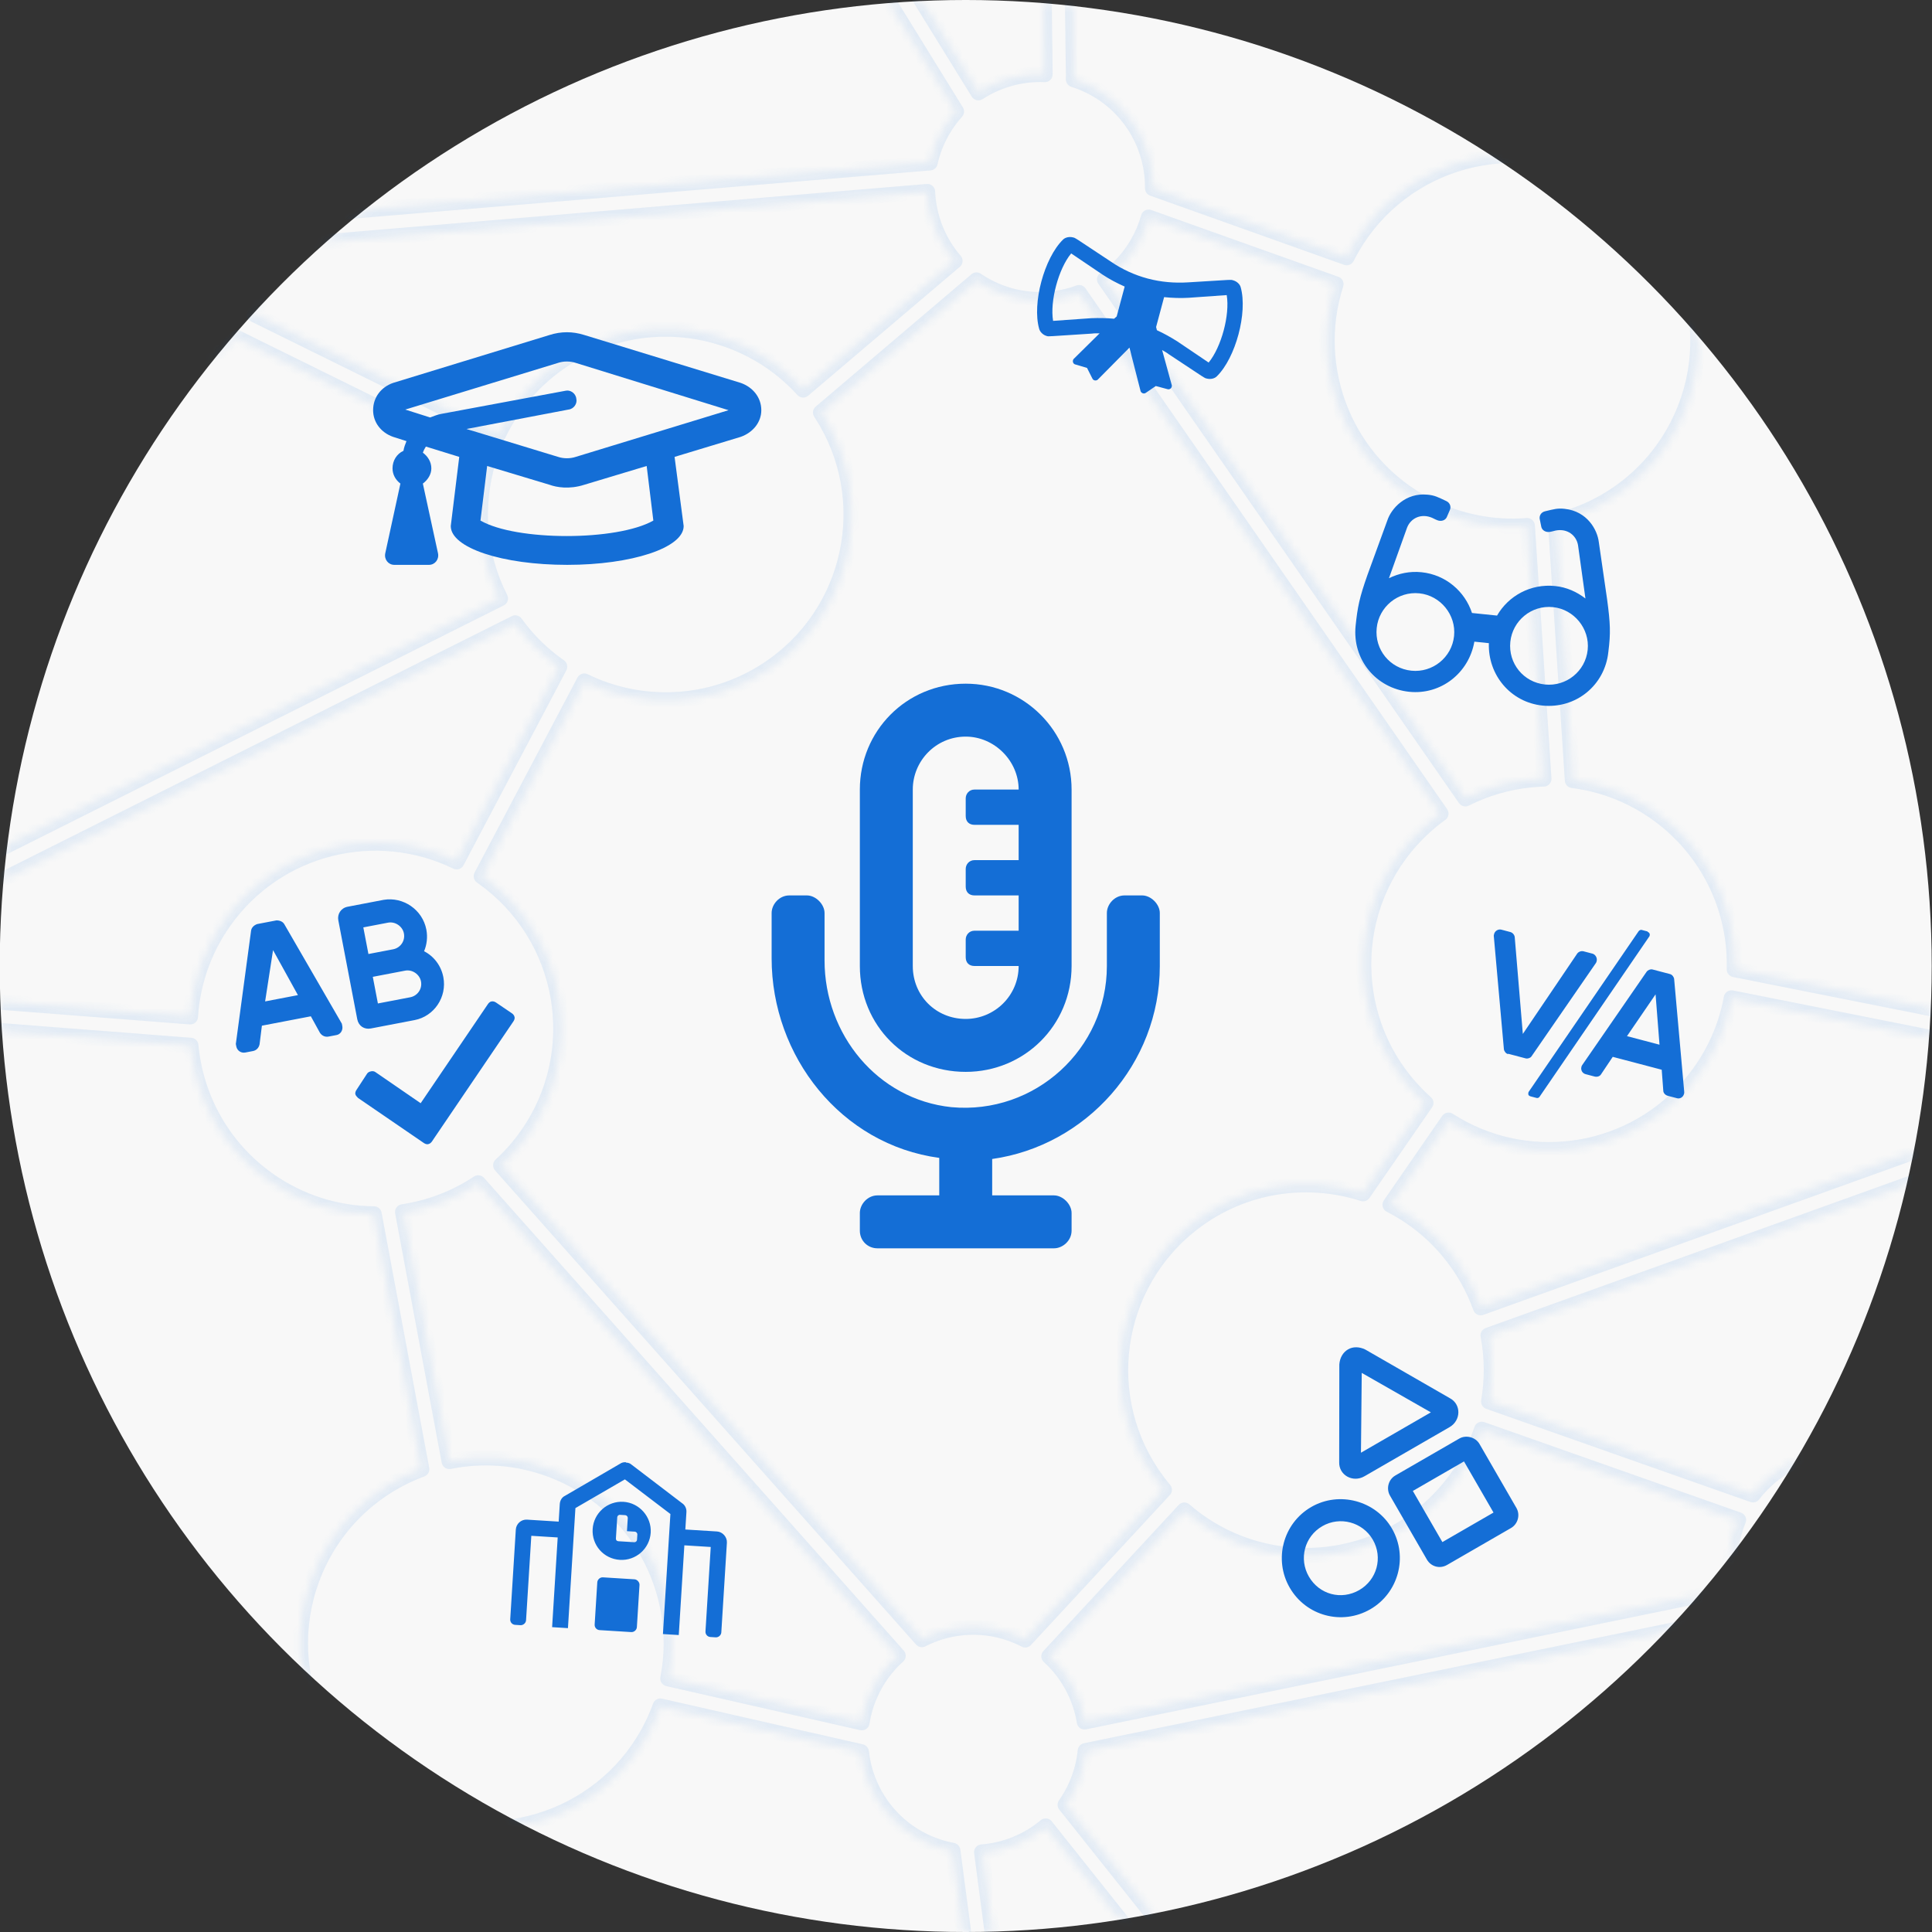 <svg width="250" height="250" viewBox="0 0 250 250" fill="none" xmlns="http://www.w3.org/2000/svg">
<rect x="0" y="0" width="250" height="250" fill="#333333" stroke="none"/>
<g clip-path="url(#clip0_5711_2)">
<ellipse cx="124.963" cy="125" rx="125" ry="125" fill="#F8F8F8"/>
<mask id="mask0_5711_2" style="mask-type:alpha" maskUnits="userSpaceOnUse" x="-1" y="0" width="251" height="250">
<ellipse cx="124.963" cy="125" rx="125" ry="125" fill="#F8F8F8"/>
</mask>
<g mask="url(#mask0_5711_2)">
<path d="M66.237 131.119L64.184 129.726C64.037 129.627 63.829 129.539 63.583 129.586C63.399 129.622 63.238 129.78 63.138 129.927L54.434 142.755L48.558 138.715C48.411 138.615 48.215 138.589 48.03 138.625C47.784 138.672 47.611 138.769 47.512 138.915L46.131 141.029C46.032 141.176 45.944 141.384 45.979 141.569C46.015 141.753 46.173 141.914 46.331 142.075L54.847 147.906C54.993 148.006 55.202 148.093 55.386 148.058C55.632 148.011 55.793 147.853 55.893 147.706L66.437 132.165C66.536 132.018 66.624 131.81 66.589 131.625C66.542 131.379 66.383 131.218 66.237 131.119ZM36.796 119.602C36.603 119.256 36.186 119.081 35.744 119.102L33.283 119.573C32.864 119.717 32.542 120.034 32.49 120.427L30.516 135.091C30.539 135.215 30.563 135.338 30.575 135.399C30.681 135.953 31.194 136.301 31.747 136.195L32.732 136.006C33.163 135.924 33.484 135.607 33.587 135.141L33.889 132.723L40.225 131.509L41.4 133.644C41.667 134.04 42.083 134.215 42.514 134.132L43.56 133.932C44.052 133.838 44.4 133.325 44.294 132.771C44.282 132.709 44.259 132.586 44.235 132.463L36.796 119.602ZM34.307 129.582L35.332 122.944L38.552 128.768L34.307 129.582ZM47.989 133.084L53.649 131.999C56.172 131.516 57.863 129.024 57.368 126.44C57.085 124.963 56.149 123.739 54.877 123.09C55.227 122.258 55.358 121.276 55.17 120.292C54.675 117.708 52.182 116.017 49.648 116.438L44.972 117.334C44.111 117.499 43.625 118.294 43.779 119.093L46.23 131.89C46.395 132.751 47.128 133.249 47.989 133.084ZM47.014 120.004L50.214 119.391C51.136 119.215 52.09 119.861 52.266 120.784C52.455 121.768 51.797 122.66 50.874 122.837L47.675 123.449L47.014 120.004ZM48.24 126.402L52.424 125.601C53.346 125.424 54.3 126.071 54.476 126.994C54.665 127.978 54.007 128.87 53.084 129.046L48.9 129.848L48.24 126.402Z" fill="#146ED6"/>
<path d="M213.207 120.535L212.42 120.328C212.282 120.292 212.106 120.394 212.023 120.52L197.795 141.306C197.783 141.353 197.771 141.399 197.771 141.399C197.71 141.63 197.812 141.805 198.043 141.866L198.83 142.073C198.968 142.11 199.132 142.054 199.214 141.927L213.443 121.141C213.455 121.095 213.467 121.049 213.467 121.049C213.528 120.818 213.379 120.63 213.194 120.581L213.207 120.535ZM217.936 141.268L216.633 126.68C216.602 126.425 216.385 126.12 216.108 126.047L213.841 125.451C213.564 125.377 213.225 125.536 213.072 125.743L204.754 137.797C204.683 137.877 204.659 137.97 204.634 138.062C204.525 138.479 204.763 138.888 205.179 138.997L206.336 139.302C206.66 139.387 206.986 139.275 207.139 139.068L208.688 136.756L215.025 138.424L215.234 141.2C215.265 141.455 215.494 141.713 215.818 141.799L217.02 142.115C217.39 142.213 217.799 141.974 217.909 141.558C217.933 141.465 217.958 141.373 217.936 141.268ZM210.531 134.076L214.23 128.669L214.74 135.184L210.531 134.076ZM206.117 123.416L204.914 123.1C204.59 123.015 204.252 123.173 204.099 123.38L197.054 133.791L196.004 121.248C195.973 120.992 195.756 120.688 195.432 120.603L194.276 120.298C193.86 120.189 193.438 120.473 193.341 120.844C193.304 120.982 193.28 121.075 193.302 121.179L194.604 135.767C194.636 136.023 194.853 136.327 195.13 136.4L195.142 136.354L197.409 136.951C197.686 137.024 198.013 136.912 198.166 136.705L206.484 124.651C206.555 124.571 206.579 124.478 206.604 124.385C206.713 123.969 206.475 123.56 206.117 123.416Z" fill="#146ED6"/>
<mask id="path-5-inside-1_5711_2" fill="white">
<path fill-rule="evenodd" clip-rule="evenodd" d="M261.903 129.861C267.306 123.888 276.529 123.426 282.502 128.829C284.209 130.373 285.465 132.228 286.264 134.23L317.001 136.724L317.015 136.654L317.027 136.598L317.042 136.531C319.828 123.57 332.594 115.321 345.555 118.107C358.516 120.893 366.765 133.659 363.979 146.62C362.446 153.755 357.888 159.461 351.939 162.686L363.591 197.012C364.661 196.999 365.75 197.105 366.841 197.34C374.715 199.032 379.727 206.788 378.034 214.663C376.342 222.537 368.586 227.549 360.711 225.856C352.837 224.164 347.825 216.408 349.518 208.533C349.733 207.529 350.048 206.572 350.448 205.669L283.715 149.225C283.655 149.293 283.595 149.361 283.534 149.428C278.131 155.401 268.909 155.863 262.935 150.46C262.174 149.771 261.502 149.02 260.92 148.222L192.576 172.794C193.115 175.629 193.135 178.533 192.652 181.358L226.838 193.413C227.49 192.564 228.246 191.773 229.104 191.061C235.302 185.916 244.496 186.77 249.641 192.967C254.785 199.165 253.932 208.359 247.734 213.504C241.536 218.648 232.342 217.795 227.198 211.597C226.542 210.807 225.983 209.968 225.521 209.095L140.455 226.559C140.31 228.023 139.939 229.489 139.324 230.911C138.917 231.854 138.422 232.731 137.853 233.539L194.675 304.902C196.921 304.219 199.411 304.298 201.734 305.303C206.943 307.554 209.34 313.601 207.088 318.81C204.837 324.018 198.79 326.415 193.581 324.164C190.219 322.71 188.028 319.674 187.503 316.304L157.211 307.683C157.186 307.744 157.16 307.804 157.134 307.864C151.873 320.034 137.744 325.634 125.575 320.374C113.405 315.113 107.805 300.984 113.065 288.815C115.961 282.116 121.544 277.408 128.007 275.406L123.274 239.466C122.222 239.27 121.175 238.954 120.151 238.511C115.158 236.353 111.986 231.738 111.435 226.692L85.448 220.782C85.426 220.844 85.403 220.906 85.381 220.967C80.78 233.401 66.971 239.751 54.538 235.15C42.104 230.55 35.754 216.741 40.354 204.307C42.887 197.463 48.209 192.463 54.556 190.117L48.39 157.093C43.65 157.059 38.872 155.624 34.71 152.677C28.755 148.459 25.302 142.024 24.679 135.286L-11.463 132.489C-11.873 133.479 -12.399 134.438 -13.043 135.348C-17.698 141.921 -26.8 143.476 -33.374 138.822C-35.252 137.492 -36.72 135.799 -37.751 133.906L-68.566 135.083L-68.572 135.154L-68.578 135.212L-68.584 135.279C-69.809 148.48 -81.504 158.188 -94.705 156.962C-107.906 155.736 -117.613 144.042 -116.388 130.841C-115.713 123.575 -111.866 117.367 -106.343 113.458L-121.992 80.76C-123.053 80.9 -124.147 80.924 -125.258 80.821C-133.278 80.076 -139.175 72.971 -138.431 64.951C-137.686 56.931 -130.581 51.033 -122.561 51.778C-114.541 52.523 -108.643 59.628 -109.388 67.648C-109.483 68.67 -109.681 69.658 -109.971 70.603L-37.002 118.714C-36.951 118.64 -36.899 118.565 -36.847 118.491C-32.192 111.918 -23.09 110.363 -16.517 115.018C-15.679 115.611 -14.922 116.277 -14.25 117.001L64.739 77.444C61.87 71.812 61.43 65.469 63.135 59.729L30.624 43.696C29.876 44.461 29.031 45.156 28.094 45.762C21.329 50.133 12.301 48.193 7.93 41.428C3.559 34.663 5.499 25.635 12.264 21.263C19.029 16.892 28.057 18.832 32.428 25.598C32.986 26.46 33.44 27.359 33.796 28.281L120.335 21.052C120.653 19.616 121.195 18.204 121.975 16.865C122.491 15.978 123.087 15.165 123.748 14.431L75.811 -63.18C73.5 -62.769 71.037 -63.144 68.849 -64.417C63.945 -67.272 62.284 -73.561 65.139 -78.465C67.993 -83.369 74.282 -85.03 79.186 -82.175C82.352 -80.332 84.166 -77.058 84.287 -73.649L113.34 -61.489C113.359 -61.523 113.379 -61.557 113.398 -61.591C113.412 -61.614 113.425 -61.637 113.438 -61.66C120.108 -73.117 134.803 -76.999 146.26 -70.329C157.718 -63.659 161.599 -48.964 154.93 -37.507C151.259 -31.2 145.156 -27.189 138.5 -25.969L138.928 10.278C139.949 10.598 140.951 11.037 141.915 11.598C146.616 14.334 149.218 19.294 149.164 24.369L174.264 33.326C174.294 33.267 174.324 33.209 174.354 33.15C180.399 21.352 194.865 16.688 206.664 22.734C218.463 28.779 223.126 43.245 217.081 55.044C213.753 61.538 207.874 65.871 201.293 67.446L203.49 100.969C208.192 101.566 212.766 103.558 216.548 106.98C221.96 111.875 224.623 118.675 224.441 125.439L259.994 132.512C260.519 131.578 261.155 130.689 261.903 129.861ZM66.678 80.622C68.296 82.869 70.241 84.758 72.404 86.266L59.093 111.501C48.71 106.43 35.888 109.477 28.993 119.214C26.322 122.985 24.893 127.263 24.623 131.56L-10.486 128.844C-10.087 125.829 -10.642 122.748 -12.072 120.06L66.678 80.622ZM75.607 88.147C82.912 91.707 91.848 91.469 99.171 86.737C110.307 79.541 113.501 64.682 106.306 53.547L106.264 53.482C106.242 53.449 106.22 53.415 106.198 53.382L126.357 36.248C126.643 36.443 126.938 36.629 127.242 36.806C131.157 39.085 135.695 39.336 139.637 37.881L186.438 105.281C185.083 106.257 183.809 107.39 182.643 108.679C173.749 118.511 174.51 133.691 184.342 142.584C184.391 142.628 184.439 142.672 184.488 142.716L176.38 154.452C168.824 152.016 160.222 153.378 153.661 158.825C143.46 167.292 142.054 182.426 150.522 192.627L150.571 192.686C150.597 192.717 150.623 192.748 150.649 192.778L132.669 212.186C132.362 212.027 132.047 211.877 131.724 211.738C127.565 209.94 123.03 210.23 119.289 212.144L64.808 150.784C66.038 149.654 67.169 148.378 68.173 146.959C75.835 136.14 73.275 121.158 62.456 113.496C62.402 113.458 62.349 113.421 62.295 113.383L75.607 88.147ZM191.599 169.202C190.68 166.635 189.305 164.183 187.463 161.963C185.307 159.366 182.719 157.339 179.89 155.9L187.444 144.965C197.15 151.234 210.244 149.733 218.247 140.885C221.348 137.457 223.275 133.38 224.053 129.145L258.591 136.015C257.836 138.962 258.021 142.087 259.121 144.926L191.599 169.202ZM189.615 103.351L142.951 36.148C144.629 34.973 146.085 33.425 147.183 31.539C147.823 30.439 148.303 29.29 148.631 28.118L172.856 36.763C169.313 47.761 174.153 60.02 184.77 65.461C188.884 67.568 193.321 68.374 197.613 68.03L199.759 100.787C196.264 100.887 192.793 101.747 189.615 103.351ZM123.557 33.759C121.377 31.245 120.143 28.07 120.005 24.803L34.68 31.93C35.008 34.957 34.378 38.024 32.887 40.675L64.469 56.25C66.317 52.361 69.234 48.921 73.116 46.413C83.136 39.938 96.173 41.876 103.926 50.444L123.557 33.759ZM285.79 146.121L352.403 202.463C354.312 200.091 356.926 198.368 359.855 197.548L348.536 164.203C344.479 165.646 339.984 166.016 335.466 165.044C323.802 162.537 315.954 151.949 316.53 140.408L287.213 138.03C287.517 140.768 287.049 143.583 285.79 146.121ZM135.21 9.629C132.171 9.5 129.152 10.326 126.601 11.99L79.349 -64.512C80.77 -65.373 82.002 -66.591 82.897 -68.128C83.225 -68.693 83.494 -69.276 83.705 -69.87L111.749 -58.132C107.622 -47.34 111.797 -34.839 122.108 -28.837C126.102 -26.512 130.49 -25.469 134.794 -25.583L135.21 9.629ZM61.883 153.078L116.205 214.258C114.678 215.624 113.417 217.334 112.551 219.338C112.046 220.506 111.705 221.704 111.52 222.906L86.438 217.202C88.649 205.861 82.386 194.264 71.198 190.124C66.863 188.52 62.361 188.247 58.141 189.099L52.116 156.83C55.575 156.315 58.919 155.049 61.883 153.078ZM135.745 214.325C138.208 216.562 139.811 219.568 140.336 222.796L224.209 205.577C223.524 202.61 223.785 199.49 224.95 196.681L191.741 184.971C190.368 189.051 187.881 192.814 184.325 195.766C175.145 203.386 161.97 203.011 153.254 195.425L135.745 214.325ZM-38.694 122.043L-111.532 74.018C-113.145 76.6 -115.536 78.622 -118.346 79.784L-103.144 111.547C-99.287 109.632 -94.868 108.731 -90.266 109.158C-78.387 110.261 -69.337 119.842 -68.537 131.369L-39.145 130.246C-39.772 127.563 -39.642 124.712 -38.694 122.043ZM127.043 239.669C130.075 239.436 132.975 238.256 135.31 236.302L191.32 306.645C190.012 307.668 188.933 309.024 188.228 310.657C187.968 311.256 187.771 311.868 187.632 312.483L158.391 304.162C161.207 292.955 155.575 281.039 144.624 276.305C140.382 274.471 135.901 273.958 131.641 274.582L127.043 239.669Z"/>
</mask>
<path d="M282.502 128.829L283.173 128.087L283.173 128.087L282.502 128.829ZM261.903 129.861L262.645 130.532L262.645 130.532L261.903 129.861ZM286.264 134.23L285.335 134.601C285.476 134.954 285.804 135.196 286.183 135.227L286.264 134.23ZM317.001 136.724L316.92 137.721C317.423 137.761 317.877 137.421 317.98 136.928L317.001 136.724ZM317.015 136.654L316.037 136.448L316.036 136.451L317.015 136.654ZM317.027 136.598L316.049 136.389L316.049 136.391L317.027 136.598ZM317.042 136.531L316.064 136.321L316.064 136.322L317.042 136.531ZM345.555 118.107L345.345 119.085L345.345 119.085L345.555 118.107ZM363.979 146.62L364.957 146.83L364.957 146.83L363.979 146.62ZM351.939 162.686L351.463 161.807C351.034 162.039 350.835 162.546 350.992 163.007L351.939 162.686ZM363.591 197.012L362.644 197.333C362.783 197.743 363.17 198.017 363.603 198.012L363.591 197.012ZM366.841 197.34L367.051 196.362L367.051 196.362L366.841 197.34ZM378.034 214.663L379.012 214.873L379.012 214.873L378.034 214.663ZM360.711 225.856L360.921 224.879L360.921 224.879L360.711 225.856ZM349.518 208.533L350.495 208.743L350.495 208.743L349.518 208.533ZM350.448 205.669L351.362 206.074C351.543 205.668 351.433 205.192 351.094 204.905L350.448 205.669ZM283.715 149.225L284.361 148.461C283.943 148.108 283.32 148.156 282.961 148.568L283.715 149.225ZM283.534 149.428L284.276 150.099L284.276 150.099L283.534 149.428ZM262.935 150.46L263.606 149.719L263.606 149.718L262.935 150.46ZM260.92 148.222L261.729 147.633C261.467 147.274 261 147.131 260.582 147.281L260.92 148.222ZM192.576 172.794L192.238 171.853C191.775 172.019 191.502 172.497 191.594 172.98L192.576 172.794ZM192.652 181.358L191.666 181.189C191.584 181.669 191.86 182.139 192.319 182.301L192.652 181.358ZM226.838 193.413L226.506 194.356C226.914 194.5 227.368 194.365 227.632 194.022L226.838 193.413ZM229.104 191.061L228.466 190.291L228.466 190.291L229.104 191.061ZM249.641 192.967L248.871 193.606L248.871 193.606L249.641 192.967ZM247.734 213.504L247.095 212.734L247.095 212.734L247.734 213.504ZM227.198 211.597L226.428 212.236L226.428 212.236L227.198 211.597ZM225.521 209.095L226.405 208.627C226.197 208.234 225.755 208.026 225.32 208.115L225.521 209.095ZM140.455 226.559L140.253 225.579C139.824 225.667 139.503 226.024 139.459 226.46L140.455 226.559ZM139.324 230.911L138.406 230.514L138.406 230.514L139.324 230.911ZM137.853 233.539L137.035 232.963C136.779 233.326 136.794 233.814 137.07 234.162L137.853 233.539ZM194.675 304.902L193.893 305.525C194.148 305.845 194.573 305.978 194.966 305.858L194.675 304.902ZM201.734 305.303L202.131 304.385L202.131 304.385L201.734 305.303ZM207.088 318.81L206.17 318.413L206.17 318.413L207.088 318.81ZM193.581 324.164L193.978 323.246L193.978 323.246L193.581 324.164ZM187.503 316.304L188.492 316.15C188.432 315.764 188.153 315.449 187.777 315.342L187.503 316.304ZM157.211 307.683L157.485 306.721C156.999 306.583 156.487 306.829 156.29 307.294L157.211 307.683ZM157.134 307.864L158.052 308.261L158.052 308.261L157.134 307.864ZM125.575 320.374L125.971 319.456L125.971 319.456L125.575 320.374ZM113.065 288.815L113.983 289.211L113.983 289.211L113.065 288.815ZM128.007 275.406L128.303 276.361C128.769 276.217 129.063 275.758 128.999 275.275L128.007 275.406ZM123.274 239.466L124.266 239.336C124.209 238.907 123.883 238.563 123.458 238.483L123.274 239.466ZM120.151 238.511L120.547 237.593L120.547 237.593L120.151 238.511ZM111.435 226.692L112.43 226.583C112.383 226.159 112.073 225.811 111.657 225.717L111.435 226.692ZM85.448 220.782L85.67 219.807C85.178 219.695 84.679 219.968 84.508 220.443L85.448 220.782ZM85.381 220.967L84.443 220.62L84.443 220.62L85.381 220.967ZM54.538 235.15L54.885 234.213L54.885 234.213L54.538 235.15ZM40.354 204.307L41.292 204.654L41.292 204.654L40.354 204.307ZM54.556 190.117L54.903 191.055C55.36 190.886 55.629 190.412 55.539 189.933L54.556 190.117ZM48.39 157.093L49.373 156.909C49.285 156.438 48.876 156.096 48.398 156.093L48.39 157.093ZM34.71 152.677L35.288 151.86L35.288 151.86L34.71 152.677ZM24.679 135.286L25.674 135.194C25.63 134.709 25.242 134.326 24.756 134.289L24.679 135.286ZM-11.463 132.489L-11.386 131.492C-11.818 131.459 -12.222 131.707 -12.387 132.107L-11.463 132.489ZM-13.043 135.348L-13.86 134.77L-13.86 134.77L-13.043 135.348ZM-33.374 138.822L-32.796 138.006L-32.796 138.006L-33.374 138.822ZM-37.751 133.906L-36.873 133.427C-37.054 133.094 -37.409 132.892 -37.789 132.906L-37.751 133.906ZM-68.566 135.083L-68.604 134.084C-69.109 134.103 -69.519 134.495 -69.563 134.997L-68.566 135.083ZM-68.572 135.154L-67.576 135.242L-67.576 135.24L-68.572 135.154ZM-68.578 135.212L-67.582 135.303L-67.581 135.3L-68.578 135.212ZM-68.584 135.279L-67.588 135.372L-67.588 135.371L-68.584 135.279ZM-94.705 156.962L-94.612 155.966L-94.612 155.966L-94.705 156.962ZM-116.388 130.841L-115.392 130.933L-115.392 130.933L-116.388 130.841ZM-106.343 113.458L-105.765 114.274C-105.367 113.993 -105.23 113.466 -105.44 113.026L-106.343 113.458ZM-121.992 80.76L-121.09 80.328C-121.277 79.938 -121.693 79.712 -122.122 79.769L-121.992 80.76ZM-125.258 80.821L-125.35 81.817L-125.35 81.817L-125.258 80.821ZM-138.431 64.951L-137.435 65.044L-138.431 64.951ZM-122.561 51.778L-122.468 50.782L-122.468 50.782L-122.561 51.778ZM-109.388 67.648L-108.392 67.74L-108.392 67.74L-109.388 67.648ZM-109.971 70.603L-110.927 70.309C-111.058 70.733 -110.893 71.193 -110.522 71.437L-109.971 70.603ZM-37.002 118.714L-37.552 119.549C-37.096 119.85 -36.483 119.729 -36.175 119.277L-37.002 118.714ZM-36.847 118.491L-37.663 117.913L-37.663 117.913L-36.847 118.491ZM-16.517 115.018L-15.939 114.202L-15.939 114.202L-16.517 115.018ZM-14.25 117.001L-14.982 117.682C-14.68 118.007 -14.199 118.094 -13.802 117.895L-14.25 117.001ZM64.739 77.444L65.186 78.338C65.424 78.219 65.605 78.009 65.688 77.756C65.772 77.503 65.75 77.227 65.629 76.99L64.739 77.444ZM63.135 59.729L64.094 60.014C64.233 59.546 64.014 59.047 63.578 58.832L63.135 59.729ZM30.624 43.696L31.066 42.799C30.678 42.607 30.211 42.687 29.908 42.997L30.624 43.696ZM28.094 45.762L27.551 44.922L27.551 44.922L28.094 45.762ZM7.93 41.428L8.77 40.885L8.77 40.885L7.93 41.428ZM12.264 21.263L12.807 22.103L12.807 22.103L12.264 21.263ZM32.428 25.598L31.588 26.14L31.588 26.14L32.428 25.598ZM33.796 28.281L32.862 28.641C33.022 29.055 33.436 29.315 33.879 29.278L33.796 28.281ZM120.335 21.052L120.418 22.049C120.855 22.012 121.217 21.696 121.311 21.268L120.335 21.052ZM121.975 16.865L122.839 17.368L122.839 17.368L121.975 16.865ZM123.748 14.431L124.491 15.1C124.788 14.77 124.832 14.283 124.599 13.905L123.748 14.431ZM75.811 -63.18L76.662 -63.706C76.446 -64.054 76.04 -64.236 75.636 -64.165L75.811 -63.18ZM68.849 -64.417L68.346 -63.553L68.346 -63.553L68.849 -64.417ZM65.139 -78.465L66.003 -77.962L66.003 -77.962L65.139 -78.465ZM79.186 -82.175L79.689 -83.04L79.689 -83.04L79.186 -82.175ZM84.287 -73.649L83.287 -73.613C83.301 -73.223 83.54 -72.877 83.901 -72.726L84.287 -73.649ZM113.34 -61.489L112.954 -60.566C113.419 -60.371 113.958 -60.554 114.208 -60.993L113.34 -61.489ZM113.398 -61.591L114.264 -61.091L114.264 -61.091L113.398 -61.591ZM113.438 -61.66L114.302 -61.156L114.302 -61.156L113.438 -61.66ZM146.26 -70.329L145.757 -69.465L145.757 -69.465L146.26 -70.329ZM154.93 -37.507L154.066 -38.01L154.066 -38.01L154.93 -37.507ZM138.5 -25.969L138.319 -26.953C137.84 -26.865 137.494 -26.444 137.5 -25.957L138.5 -25.969ZM138.928 10.278L137.928 10.29C137.933 10.723 138.216 11.103 138.629 11.233L138.928 10.278ZM141.915 11.598L141.412 12.462L141.412 12.462L141.915 11.598ZM149.164 24.369L148.164 24.359C148.16 24.785 148.426 25.168 148.828 25.311L149.164 24.369ZM174.264 33.326L173.928 34.268C174.404 34.438 174.932 34.226 175.158 33.775L174.264 33.326ZM174.354 33.15L175.244 33.606L175.244 33.606L174.354 33.15ZM206.664 22.734L206.208 23.624L206.208 23.624L206.664 22.734ZM217.081 55.044L216.191 54.588L216.191 54.588L217.081 55.044ZM201.293 67.446L201.06 66.473C200.586 66.587 200.263 67.025 200.295 67.511L201.293 67.446ZM203.49 100.969L202.492 101.034C202.523 101.512 202.889 101.901 203.364 101.961L203.49 100.969ZM216.548 106.98L217.219 106.238L217.219 106.238L216.548 106.98ZM224.441 125.439L223.442 125.413C223.428 125.9 223.768 126.325 224.246 126.42L224.441 125.439ZM259.994 132.512L259.799 133.493C260.224 133.577 260.654 133.379 260.866 133.002L259.994 132.512ZM66.678 80.622L67.489 80.038C67.202 79.639 66.669 79.508 66.23 79.728L66.678 80.622ZM72.404 86.266L73.289 86.733C73.524 86.286 73.39 85.734 72.976 85.446L72.404 86.266ZM59.093 111.501L58.654 112.399C59.139 112.636 59.725 112.445 59.977 111.967L59.093 111.501ZM28.993 119.214L29.809 119.791L29.809 119.791L28.993 119.214ZM24.623 131.56L24.546 132.557C24.813 132.578 25.077 132.491 25.279 132.315C25.481 132.139 25.605 131.89 25.621 131.623L24.623 131.56ZM-10.486 128.844L-11.477 128.713C-11.513 128.985 -11.435 129.26 -11.263 129.473C-11.09 129.687 -10.837 129.82 -10.563 129.841L-10.486 128.844ZM-12.072 120.06L-12.52 119.165C-12.761 119.286 -12.943 119.499 -13.025 119.756C-13.107 120.012 -13.081 120.291 -12.955 120.529L-12.072 120.06ZM75.607 88.147L76.045 87.248C75.559 87.012 74.974 87.203 74.722 87.68L75.607 88.147ZM99.171 86.737L99.714 87.576L99.714 87.576L99.171 86.737ZM106.306 53.547L107.145 53.004L107.145 53.003L106.306 53.547ZM106.264 53.482L107.103 52.938L107.102 52.937L106.264 53.482ZM106.198 53.382L105.55 52.62C105.166 52.947 105.085 53.509 105.362 53.931L106.198 53.382ZM126.357 36.248L126.92 35.422C126.548 35.168 126.052 35.195 125.709 35.486L126.357 36.248ZM127.242 36.806L126.739 37.67L126.739 37.67L127.242 36.806ZM139.637 37.881L140.459 37.311C140.199 36.936 139.719 36.785 139.291 36.943L139.637 37.881ZM186.438 105.281L187.022 106.093C187.465 105.774 187.571 105.159 187.26 104.711L186.438 105.281ZM182.643 108.679L181.901 108.008L181.901 108.008L182.643 108.679ZM184.342 142.584L183.671 143.326L183.671 143.326L184.342 142.584ZM184.488 142.716L185.311 143.284C185.598 142.869 185.531 142.305 185.153 141.969L184.488 142.716ZM176.38 154.452L176.074 155.404C176.494 155.539 176.953 155.384 177.203 155.021L176.38 154.452ZM153.661 158.825L153.022 158.055L153.022 158.055L153.661 158.825ZM150.522 192.627L149.753 193.266L149.754 193.267L150.522 192.627ZM150.571 192.686L149.803 193.326L149.803 193.327L150.571 192.686ZM150.649 192.778L151.382 193.458C151.725 193.087 151.738 192.519 151.413 192.133L150.649 192.778ZM132.669 212.186L132.208 213.074C132.608 213.281 133.097 213.196 133.403 212.866L132.669 212.186ZM131.724 211.738L132.121 210.82L132.121 210.82L131.724 211.738ZM119.289 212.144L118.541 212.808C118.843 213.148 119.338 213.242 119.744 213.034L119.289 212.144ZM64.808 150.784L64.132 150.048C63.73 150.417 63.698 151.04 64.06 151.448L64.808 150.784ZM68.173 146.959L68.989 147.537L68.989 147.537L68.173 146.959ZM62.456 113.496L61.878 114.312L61.878 114.312L62.456 113.496ZM62.295 113.383L61.41 112.917C61.175 113.363 61.309 113.915 61.723 114.204L62.295 113.383ZM191.599 169.202L190.657 169.539C190.747 169.789 190.932 169.993 191.172 170.107C191.412 170.22 191.688 170.233 191.937 170.143L191.599 169.202ZM187.463 161.963L188.233 161.324L188.233 161.324L187.463 161.963ZM179.89 155.9L179.067 155.331C178.903 155.569 178.85 155.865 178.921 156.145C178.991 156.425 179.18 156.66 179.437 156.791L179.89 155.9ZM187.444 144.965L187.986 144.125C187.533 143.832 186.928 143.953 186.621 144.397L187.444 144.965ZM218.247 140.885L218.989 141.556L218.989 141.556L218.247 140.885ZM224.053 129.145L224.248 128.164C223.986 128.112 223.713 128.167 223.492 128.318C223.27 128.468 223.118 128.701 223.07 128.964L224.053 129.145ZM258.591 136.015L259.559 136.263C259.627 135.997 259.583 135.715 259.437 135.483C259.29 135.25 259.055 135.088 258.786 135.035L258.591 136.015ZM259.121 144.926L259.46 145.867C259.713 145.776 259.919 145.586 260.031 145.341C260.143 145.096 260.151 144.816 260.054 144.565L259.121 144.926ZM142.951 36.148L142.377 35.328C141.926 35.644 141.815 36.266 142.129 36.718L142.951 36.148ZM189.615 103.351L188.794 103.922C189.078 104.331 189.621 104.469 190.066 104.244L189.615 103.351ZM147.183 31.539L148.047 32.042L148.047 32.042L147.183 31.539ZM148.631 28.118L148.967 27.177C148.705 27.083 148.417 27.103 148.171 27.23C147.924 27.358 147.742 27.582 147.667 27.849L148.631 28.118ZM172.856 36.763L173.808 37.07C173.974 36.555 173.701 36.003 173.192 35.821L172.856 36.763ZM184.77 65.461L184.314 66.351L184.314 66.351L184.77 65.461ZM197.613 68.03L198.611 67.965C198.593 67.698 198.469 67.449 198.267 67.274C198.064 67.099 197.8 67.012 197.533 67.034L197.613 68.03ZM199.759 100.787L199.788 101.786C200.06 101.779 200.316 101.661 200.499 101.46C200.682 101.259 200.775 100.992 200.757 100.721L199.759 100.787ZM120.005 24.803L121.004 24.761C120.993 24.488 120.871 24.233 120.667 24.053C120.462 23.873 120.193 23.784 119.922 23.806L120.005 24.803ZM123.557 33.759L124.205 34.521C124.408 34.348 124.534 34.101 124.554 33.835C124.574 33.568 124.487 33.305 124.312 33.103L123.557 33.759ZM34.68 31.93L34.597 30.934C34.328 30.956 34.08 31.086 33.909 31.294C33.737 31.502 33.657 31.77 33.686 32.038L34.68 31.93ZM32.887 40.675L32.015 40.184C31.881 40.424 31.85 40.708 31.931 40.97C32.013 41.233 32.198 41.45 32.444 41.571L32.887 40.675ZM64.469 56.25L64.027 57.147C64.267 57.265 64.544 57.282 64.797 57.194C65.05 57.106 65.257 56.921 65.372 56.679L64.469 56.25ZM73.116 46.413L73.659 47.252L73.659 47.252L73.116 46.413ZM103.926 50.444L103.184 51.115C103.547 51.515 104.162 51.555 104.573 51.206L103.926 50.444ZM352.403 202.463L351.758 203.226C351.963 203.401 352.231 203.484 352.499 203.458C352.767 203.433 353.014 203.3 353.182 203.09L352.403 202.463ZM285.79 146.121L284.894 145.676C284.69 146.089 284.793 146.587 285.144 146.884L285.79 146.121ZM359.855 197.548L360.124 198.511C360.389 198.437 360.611 198.257 360.739 198.014C360.867 197.772 360.89 197.487 360.802 197.227L359.855 197.548ZM348.536 164.203L349.483 163.881C349.397 163.628 349.213 163.419 348.972 163.303C348.731 163.186 348.453 163.171 348.201 163.261L348.536 164.203ZM335.466 165.044L335.676 164.067L335.676 164.067L335.466 165.044ZM316.53 140.408L317.529 140.458C317.556 139.918 317.15 139.455 316.611 139.411L316.53 140.408ZM287.213 138.03L287.294 137.033C286.997 137.009 286.704 137.119 286.496 137.333C286.288 137.547 286.186 137.843 286.219 138.14L287.213 138.03ZM126.601 11.99L125.75 12.515C125.892 12.744 126.12 12.907 126.383 12.966C126.646 13.024 126.922 12.975 127.147 12.827L126.601 11.99ZM135.21 9.629L135.167 10.628C135.441 10.64 135.709 10.538 135.906 10.347C136.103 10.155 136.213 9.892 136.209 9.617L135.21 9.629ZM79.349 -64.512L78.831 -65.367C78.603 -65.229 78.439 -65.005 78.377 -64.746C78.314 -64.487 78.358 -64.213 78.498 -63.986L79.349 -64.512ZM82.897 -68.128L83.761 -67.625L83.761 -67.625L82.897 -68.128ZM83.705 -69.87L84.091 -70.792C83.838 -70.898 83.552 -70.896 83.3 -70.784C83.049 -70.673 82.855 -70.463 82.763 -70.204L83.705 -69.87ZM111.749 -58.132L112.683 -57.775C112.876 -58.28 112.634 -58.846 112.135 -59.055L111.749 -58.132ZM122.108 -28.837L121.604 -27.973L121.604 -27.973L122.108 -28.837ZM134.794 -25.583L135.794 -25.595C135.791 -25.862 135.68 -26.117 135.487 -26.303C135.294 -26.489 135.035 -26.589 134.767 -26.582L134.794 -25.583ZM116.205 214.258L116.871 215.004C117.282 214.637 117.318 214.006 116.952 213.595L116.205 214.258ZM61.883 153.078L62.631 152.414C62.3 152.041 61.744 151.969 61.329 152.245L61.883 153.078ZM112.551 219.338L111.633 218.941L111.633 218.941L112.551 219.338ZM111.52 222.906L111.298 223.881C111.568 223.943 111.852 223.889 112.082 223.733C112.311 223.577 112.465 223.333 112.508 223.059L111.52 222.906ZM86.438 217.202L85.457 217.011C85.353 217.541 85.689 218.058 86.216 218.177L86.438 217.202ZM71.198 190.124L71.544 189.186L71.544 189.186L71.198 190.124ZM58.141 189.099L57.158 189.283C57.207 189.546 57.359 189.778 57.581 189.928C57.803 190.078 58.076 190.132 58.338 190.079L58.141 189.099ZM52.116 156.83L51.968 155.841C51.7 155.881 51.459 156.028 51.301 156.25C51.144 156.471 51.083 156.746 51.133 157.013L52.116 156.83ZM140.336 222.796L139.349 222.956C139.393 223.225 139.544 223.464 139.769 223.619C139.993 223.774 140.27 223.83 140.537 223.775L140.336 222.796ZM135.745 214.325L135.011 213.646C134.83 213.842 134.734 214.102 134.746 214.369C134.757 214.635 134.875 214.886 135.073 215.066L135.745 214.325ZM224.209 205.577L224.41 206.556C224.674 206.502 224.905 206.344 225.051 206.117C225.196 205.89 225.244 205.614 225.183 205.352L224.209 205.577ZM224.95 196.681L225.874 197.065C225.979 196.811 225.976 196.525 225.864 196.274C225.752 196.023 225.542 195.83 225.283 195.738L224.95 196.681ZM191.741 184.971L192.073 184.027C191.821 183.938 191.543 183.954 191.302 184.072C191.062 184.189 190.878 184.398 190.793 184.652L191.741 184.971ZM184.325 195.766L183.686 194.996L183.686 194.996L184.325 195.766ZM153.254 195.425L153.91 194.671C153.503 194.316 152.887 194.349 152.52 194.746L153.254 195.425ZM-111.532 74.018L-110.981 73.183C-111.206 73.035 -111.481 72.984 -111.745 73.041C-112.008 73.099 -112.237 73.26 -112.38 73.488L-111.532 74.018ZM-38.694 122.043L-37.751 122.378C-37.597 121.944 -37.759 121.462 -38.143 121.208L-38.694 122.043ZM-118.346 79.784L-118.728 78.86C-118.982 78.965 -119.181 79.169 -119.279 79.426C-119.378 79.682 -119.366 79.968 -119.248 80.216L-118.346 79.784ZM-103.144 111.547L-104.046 111.979C-103.93 112.221 -103.723 112.406 -103.469 112.493C-103.216 112.58 -102.939 112.562 -102.699 112.443L-103.144 111.547ZM-90.266 109.158L-90.359 110.154L-90.359 110.154L-90.266 109.158ZM-68.537 131.369L-69.534 131.438C-69.497 131.977 -69.038 132.389 -68.499 132.368L-68.537 131.369ZM-39.145 130.246L-39.107 131.245C-38.808 131.234 -38.531 131.09 -38.35 130.852C-38.169 130.615 -38.103 130.309 -38.171 130.018L-39.145 130.246ZM135.31 236.302L136.092 235.679C135.924 235.468 135.679 235.334 135.41 235.307C135.142 235.28 134.875 235.362 134.668 235.535L135.31 236.302ZM127.043 239.669L126.967 238.672C126.693 238.693 126.44 238.826 126.267 239.039C126.094 239.252 126.016 239.528 126.052 239.8L127.043 239.669ZM191.32 306.645L191.936 307.432C192.146 307.268 192.282 307.027 192.313 306.762C192.344 306.497 192.269 306.23 192.102 306.022L191.32 306.645ZM188.228 310.657L189.145 311.053L189.145 311.053L188.228 310.657ZM187.632 312.483L187.358 313.444C187.622 313.52 187.906 313.483 188.142 313.342C188.379 313.202 188.547 312.971 188.607 312.703L187.632 312.483ZM158.391 304.162L157.421 303.918C157.29 304.442 157.598 304.975 158.118 305.123L158.391 304.162ZM144.624 276.305L144.228 277.223L144.228 277.223L144.624 276.305ZM131.641 274.582L130.65 274.712C130.685 274.978 130.825 275.218 131.038 275.38C131.252 275.541 131.521 275.61 131.786 275.571L131.641 274.582ZM283.173 128.087C276.79 122.314 266.935 122.807 261.162 129.19L262.645 130.532C267.677 124.968 276.268 124.538 281.831 129.57L283.173 128.087ZM287.193 133.86C286.339 131.719 284.995 129.736 283.173 128.087L281.831 129.57C283.422 131.01 284.592 132.737 285.335 134.601L287.193 133.86ZM317.082 135.727L286.345 133.234L286.183 135.227L316.92 137.721L317.082 135.727ZM316.036 136.451L316.022 136.52L317.98 136.928L317.994 136.858L316.036 136.451ZM316.049 136.391L316.037 136.448L317.994 136.861L318.006 136.804L316.049 136.391ZM316.064 136.322L316.049 136.389L318.005 136.806L318.02 136.74L316.064 136.322ZM345.765 117.129C332.264 114.227 318.966 122.82 316.064 136.321L318.019 136.741C320.689 124.32 332.923 116.415 345.345 119.085L345.765 117.129ZM364.957 146.83C367.859 133.329 359.266 120.031 345.765 117.129L345.345 119.085C357.766 121.755 365.671 133.989 363.001 146.41L364.957 146.83ZM352.416 163.565C358.611 160.207 363.359 154.262 364.957 146.83L363.001 146.41C361.532 153.247 357.166 158.715 351.463 161.807L352.416 163.565ZM364.538 196.691L352.886 162.364L350.992 163.007L362.644 197.333L364.538 196.691ZM367.051 196.362C365.887 196.112 364.724 195.999 363.579 196.012L363.603 198.012C364.599 198 365.613 198.099 366.631 198.317L367.051 196.362ZM379.012 214.873C380.821 206.458 375.465 198.171 367.051 196.362L366.631 198.317C373.965 199.894 378.633 207.118 377.057 214.453L379.012 214.873ZM360.501 226.834C368.916 228.643 377.203 223.287 379.012 214.873L377.057 214.453C375.48 221.787 368.256 226.455 360.921 224.879L360.501 226.834ZM348.54 208.323C346.731 216.738 352.086 225.025 360.501 226.834L360.921 224.879C353.587 223.302 348.919 216.078 350.495 208.743L348.54 208.323ZM349.534 205.263C349.106 206.229 348.77 207.252 348.54 208.323L350.495 208.743C350.697 207.807 350.99 206.915 351.362 206.074L349.534 205.263ZM283.069 149.988L349.803 206.432L351.094 204.905L284.361 148.461L283.069 149.988ZM284.276 150.099C284.341 150.027 284.405 149.955 284.469 149.882L282.961 148.568C282.906 148.631 282.85 148.694 282.793 148.757L284.276 150.099ZM262.265 151.202C268.648 156.975 278.502 156.482 284.276 150.099L282.793 148.757C277.76 154.321 269.17 154.751 263.606 149.719L262.265 151.202ZM260.112 148.811C260.734 149.664 261.452 150.467 262.265 151.202L263.606 149.718C262.896 149.076 262.27 148.376 261.729 147.633L260.112 148.811ZM192.914 173.735L261.259 149.163L260.582 147.281L192.238 171.853L192.914 173.735ZM193.637 181.526C194.141 178.585 194.12 175.561 193.558 172.607L191.594 172.98C192.11 175.698 192.13 178.481 191.666 181.189L193.637 181.526ZM227.171 192.47L192.984 180.415L192.319 182.301L226.506 194.356L227.171 192.47ZM228.466 190.291C227.549 191.052 226.742 191.896 226.045 192.804L227.632 194.022C228.238 193.231 228.942 192.495 229.743 191.83L228.466 190.291ZM250.41 192.329C244.913 185.706 235.088 184.794 228.466 190.291L229.743 191.83C235.516 187.038 244.08 187.833 248.871 193.606L250.41 192.329ZM248.373 214.273C254.995 208.776 255.907 198.951 250.41 192.329L248.871 193.606C253.663 199.379 252.868 207.943 247.095 212.734L248.373 214.273ZM226.428 212.236C231.925 218.858 241.75 219.77 248.373 214.273L247.095 212.734C241.323 217.526 232.759 216.731 227.967 210.958L226.428 212.236ZM224.637 209.563C225.131 210.496 225.728 211.392 226.428 212.236L227.967 210.958C227.355 210.221 226.835 209.44 226.405 208.627L224.637 209.563ZM140.656 227.538L225.722 210.075L225.32 208.115L140.253 225.579L140.656 227.538ZM140.242 231.308C140.898 229.79 141.295 228.223 141.45 226.657L139.459 226.46C139.324 227.822 138.98 229.188 138.406 230.514L140.242 231.308ZM138.67 234.115C139.278 233.252 139.807 232.314 140.242 231.308L138.406 230.514C138.026 231.393 137.565 232.211 137.035 232.963L138.67 234.115ZM195.457 304.279L138.635 232.916L137.07 234.162L193.893 305.525L195.457 304.279ZM202.131 304.385C199.582 303.283 196.848 303.196 194.384 303.945L194.966 305.858C196.994 305.242 199.24 305.314 201.338 306.221L202.131 304.385ZM208.006 319.207C210.477 313.491 207.846 306.855 202.131 304.385L201.338 306.221C206.039 308.253 208.203 313.712 206.17 318.413L208.006 319.207ZM193.185 325.081C198.9 327.552 205.536 324.922 208.006 319.206L206.17 318.413C204.138 323.114 198.679 325.278 193.978 323.246L193.185 325.081ZM186.515 316.457C187.091 320.153 189.494 323.486 193.185 325.081L193.978 323.246C190.944 321.934 188.966 319.195 188.492 316.15L186.515 316.457ZM156.937 308.645L187.23 317.265L187.777 315.342L157.485 306.721L156.937 308.645ZM158.052 308.261C158.079 308.198 158.106 308.135 158.132 308.072L156.29 307.294C156.266 307.352 156.241 307.41 156.216 307.468L158.052 308.261ZM125.178 321.292C137.854 326.771 152.572 320.937 158.052 308.261L156.216 307.468C151.174 319.13 137.634 324.497 125.971 319.456L125.178 321.292ZM112.147 288.418C106.668 301.094 112.502 315.812 125.178 321.292L125.971 319.456C114.309 314.414 108.942 300.874 113.983 289.211L112.147 288.418ZM127.712 274.451C120.981 276.535 115.164 281.44 112.147 288.418L113.983 289.211C116.758 282.792 122.106 278.28 128.303 276.361L127.712 274.451ZM122.283 239.597L127.016 275.536L128.999 275.275L124.266 239.336L122.283 239.597ZM119.754 239.429C120.847 239.901 121.966 240.239 123.091 240.449L123.458 238.483C122.478 238.3 121.503 238.006 120.547 237.593L119.754 239.429ZM110.441 226.8C111.029 232.189 114.418 237.122 119.754 239.429L120.547 237.593C115.899 235.584 112.942 231.287 112.43 226.583L110.441 226.8ZM85.227 221.757L111.214 227.667L111.657 225.717L85.67 219.807L85.227 221.757ZM86.318 221.315C86.342 221.25 86.366 221.186 86.389 221.122L84.508 220.443C84.486 220.502 84.465 220.561 84.443 220.62L86.318 221.315ZM54.191 236.088C67.142 240.88 81.526 234.266 86.319 221.314L84.443 220.62C80.034 232.536 66.8 238.621 54.885 234.213L54.191 236.088ZM39.416 203.96C34.624 216.912 41.239 231.296 54.191 236.088L54.885 234.213C42.969 229.804 36.883 216.57 41.292 204.654L39.416 203.96ZM54.21 189.179C47.6 191.621 42.054 196.831 39.416 203.96L41.292 204.654C43.719 198.096 48.818 193.304 54.903 191.055L54.21 189.179ZM47.407 157.276L53.573 190.3L55.539 189.933L49.373 156.909L47.407 157.276ZM34.132 153.493C38.466 156.562 43.445 158.057 48.383 158.093L48.398 156.093C43.855 156.06 39.278 154.686 35.288 151.86L34.132 153.493ZM23.683 135.378C24.332 142.394 27.928 149.099 34.132 153.493L35.288 151.86C29.581 147.819 26.272 141.653 25.674 135.194L23.683 135.378ZM-11.54 133.486L24.602 136.283L24.756 134.289L-11.386 131.492L-11.54 133.486ZM-12.227 135.926C-11.539 134.954 -10.977 133.93 -10.539 132.872L-12.387 132.107C-12.768 133.027 -13.258 133.921 -13.86 134.77L-12.227 135.926ZM-33.952 139.638C-26.928 144.612 -17.201 142.95 -12.227 135.926L-13.86 134.77C-18.195 140.893 -26.673 142.341 -32.796 138.006L-33.952 139.638ZM-38.629 134.384C-37.527 136.408 -35.957 138.218 -33.952 139.638L-32.796 138.006C-34.546 136.766 -35.913 135.189 -36.873 133.427L-38.629 134.384ZM-68.528 136.082L-37.713 134.905L-37.789 132.906L-68.604 134.084L-68.528 136.082ZM-67.576 135.24L-67.57 135.169L-69.563 134.997L-69.569 135.068L-67.576 135.24ZM-67.581 135.3L-67.576 135.242L-69.568 135.065L-69.574 135.123L-67.581 135.3ZM-67.588 135.371L-67.582 135.303L-69.573 135.12L-69.579 135.188L-67.588 135.371ZM-94.797 157.958C-81.047 159.235 -68.865 149.123 -67.588 135.372L-69.579 135.187C-70.754 147.838 -81.962 157.141 -94.612 155.966L-94.797 157.958ZM-117.383 130.748C-118.66 144.499 -108.548 156.681 -94.797 157.958L-94.612 155.966C-107.263 154.792 -116.567 143.584 -115.392 130.933L-117.383 130.748ZM-106.92 112.642C-112.672 116.712 -116.681 123.179 -117.383 130.748L-115.392 130.933C-114.745 123.97 -111.061 118.022 -105.765 114.274L-106.92 112.642ZM-122.894 81.192L-107.245 113.89L-105.44 113.026L-121.09 80.328L-122.894 81.192ZM-125.35 81.817C-124.164 81.927 -122.996 81.901 -121.861 81.752L-122.122 79.769C-123.11 79.899 -124.129 79.922 -125.165 79.825L-125.35 81.817ZM-139.426 64.859C-140.222 73.429 -133.92 81.021 -125.35 81.817L-125.165 79.825C-132.635 79.132 -138.129 72.514 -137.435 65.044L-139.426 64.859ZM-122.468 50.782C-131.038 49.987 -138.631 56.289 -139.426 64.859L-137.435 65.044C-136.741 57.574 -130.123 52.08 -122.653 52.774L-122.468 50.782ZM-108.392 67.74C-107.596 59.17 -113.899 51.578 -122.468 50.782L-122.653 52.774C-115.183 53.467 -109.69 60.085 -110.383 67.555L-108.392 67.74ZM-109.016 70.897C-108.705 69.887 -108.493 68.832 -108.392 67.74L-110.383 67.555C-110.472 68.509 -110.657 69.43 -110.927 70.309L-109.016 70.897ZM-36.451 117.88L-109.421 69.768L-110.522 71.437L-37.552 119.549L-36.451 117.88ZM-37.663 117.913C-37.719 117.992 -37.774 118.072 -37.828 118.151L-36.175 119.277C-36.128 119.208 -36.08 119.138 -36.031 119.069L-37.663 117.913ZM-15.939 114.202C-22.963 109.228 -32.689 110.89 -37.663 117.913L-36.031 119.069C-31.695 112.947 -23.217 111.498 -17.095 115.834L-15.939 114.202ZM-13.517 116.32C-14.236 115.546 -15.044 114.835 -15.939 114.202L-17.095 115.834C-16.313 116.388 -15.608 117.008 -14.982 117.682L-13.517 116.32ZM64.291 76.55L-14.698 116.107L-13.802 117.895L65.186 78.338L64.291 76.55ZM62.177 59.444C60.401 65.421 60.859 72.03 63.847 77.898L65.629 76.99C62.882 71.595 62.459 65.517 64.094 60.014L62.177 59.444ZM30.181 44.592L62.693 60.626L63.578 58.832L31.066 42.799L30.181 44.592ZM28.637 46.602C29.637 45.955 30.539 45.213 31.339 44.394L29.908 42.997C29.212 43.71 28.425 44.357 27.551 44.922L28.637 46.602ZM7.09 41.97C11.761 49.199 21.408 51.273 28.637 46.602L27.551 44.922C21.25 48.993 12.841 47.186 8.77 40.885L7.09 41.97ZM11.722 20.423C4.492 25.094 2.419 34.741 7.09 41.97L8.77 40.885C4.698 34.584 6.506 26.175 12.807 22.103L11.722 20.423ZM33.268 25.055C28.597 17.826 18.95 15.752 11.722 20.423L12.807 22.103C19.108 18.032 27.517 19.839 31.588 26.14L33.268 25.055ZM34.729 27.922C34.349 26.936 33.863 25.975 33.268 25.055L31.588 26.14C32.108 26.945 32.532 27.783 32.862 28.641L34.729 27.922ZM120.252 20.056L33.712 27.285L33.879 29.278L120.418 22.049L120.252 20.056ZM121.11 16.362C120.278 17.791 119.699 19.3 119.359 20.836L121.311 21.268C121.607 19.932 122.112 18.617 122.839 17.368L121.11 16.362ZM123.005 13.762C122.298 14.547 121.662 15.415 121.11 16.362L122.839 17.368C123.321 16.54 123.876 15.783 124.491 15.1L123.005 13.762ZM74.96 -62.654L122.897 14.956L124.599 13.905L76.662 -63.706L74.96 -62.654ZM68.346 -63.553C70.746 -62.156 73.45 -61.745 75.986 -62.196L75.636 -64.165C73.549 -63.794 71.327 -64.132 69.352 -65.282L68.346 -63.553ZM64.274 -78.968C61.142 -73.587 62.965 -66.686 68.346 -63.553L69.352 -65.282C64.926 -67.858 63.426 -73.535 66.003 -77.962L64.274 -78.968ZM79.689 -83.04C74.308 -86.172 67.407 -84.349 64.274 -78.968L66.003 -77.962C68.579 -82.388 74.257 -83.888 78.683 -81.311L79.689 -83.04ZM85.286 -73.684C85.154 -77.422 83.164 -81.017 79.689 -83.04L78.683 -81.311C81.54 -79.648 83.179 -76.694 83.287 -73.613L85.286 -73.684ZM113.726 -62.411L84.673 -74.571L83.901 -72.726L112.954 -60.566L113.726 -62.411ZM112.532 -62.091C112.512 -62.056 112.492 -62.02 112.471 -61.985L114.208 -60.993C114.227 -61.025 114.245 -61.058 114.264 -61.091L112.532 -62.091ZM112.574 -62.163C112.56 -62.139 112.546 -62.115 112.532 -62.091L114.264 -61.091C114.277 -61.112 114.289 -61.134 114.302 -61.156L112.574 -62.163ZM146.763 -71.193C134.829 -78.141 119.521 -74.098 112.574 -62.163L114.302 -61.156C120.694 -72.137 134.777 -75.856 145.757 -69.465L146.763 -71.193ZM155.794 -37.004C162.742 -48.939 158.698 -64.246 146.763 -71.193L145.757 -69.465C156.738 -63.073 160.457 -48.99 154.066 -38.01L155.794 -37.004ZM138.68 -24.985C145.611 -26.256 151.97 -30.434 155.794 -37.004L154.066 -38.01C150.547 -31.966 144.701 -28.122 138.319 -26.953L138.68 -24.985ZM139.928 10.267L139.5 -25.981L137.5 -25.957L137.928 10.29L139.928 10.267ZM142.419 10.734C141.389 10.135 140.319 9.666 139.227 9.324L138.629 11.233C139.579 11.531 140.513 11.939 141.412 12.462L142.419 10.734ZM150.164 24.38C150.221 18.959 147.442 13.658 142.419 10.734L141.412 12.462C145.789 15.01 148.214 19.628 148.164 24.359L150.164 24.38ZM174.601 32.384L149.5 23.427L148.828 25.311L173.928 34.268L174.601 32.384ZM173.464 32.694C173.433 32.755 173.402 32.816 173.371 32.877L175.158 33.775C175.186 33.719 175.215 33.663 175.244 33.606L173.464 32.694ZM207.12 21.844C194.83 15.546 179.761 20.404 173.464 32.694L175.244 33.606C181.038 22.299 194.901 17.83 206.208 23.624L207.12 21.844ZM217.971 55.5C224.268 43.21 219.41 28.141 207.12 21.844L206.208 23.624C217.515 29.418 221.985 43.281 216.191 54.588L217.971 55.5ZM201.525 68.418C208.378 66.779 214.504 62.265 217.971 55.5L216.191 54.588C213.002 60.812 207.369 64.964 201.06 66.473L201.525 68.418ZM204.487 100.903L202.291 67.38L200.295 67.511L202.492 101.034L204.487 100.903ZM217.219 106.238C213.28 102.675 208.515 100.599 203.615 99.977L203.364 101.961C207.87 102.533 212.252 104.442 215.877 107.721L217.219 106.238ZM225.441 125.466C225.631 118.423 222.856 111.337 217.219 106.238L215.877 107.721C221.063 112.413 223.616 118.928 223.442 125.413L225.441 125.466ZM260.19 131.531L224.636 124.459L224.246 126.42L259.799 133.493L260.19 131.531ZM261.162 129.19C260.363 130.074 259.683 131.024 259.123 132.022L260.866 133.002C261.354 132.133 261.947 131.304 262.645 130.532L261.162 129.19ZM65.866 81.207C67.552 83.546 69.578 85.515 71.832 87.087L72.976 85.446C70.904 84.001 69.04 82.191 67.489 80.038L65.866 81.207ZM71.52 85.8L58.208 111.034L59.977 111.967L73.289 86.733L71.52 85.8ZM59.532 110.602C48.716 105.32 35.359 108.493 28.177 118.636L29.809 119.791C36.416 110.462 48.705 107.54 58.654 112.399L59.532 110.602ZM28.177 118.636C25.395 122.563 23.906 127.02 23.625 131.498L25.621 131.623C25.88 127.506 27.248 123.407 29.809 119.791L28.177 118.636ZM24.701 130.563L-10.409 127.847L-10.563 129.841L24.546 132.557L24.701 130.563ZM-9.494 128.975C-9.069 125.754 -9.661 122.462 -11.189 119.59L-12.955 120.529C-11.623 123.033 -11.106 125.904 -11.477 128.713L-9.494 128.975ZM-11.624 120.954L67.126 81.516L66.23 79.728L-12.52 119.165L-11.624 120.954ZM75.169 89.046C82.776 92.753 92.084 92.507 99.714 87.576L98.629 85.897C91.611 90.431 83.049 90.661 76.045 87.248L75.169 89.046ZM99.714 87.576C111.313 80.082 114.64 64.603 107.145 53.004L105.466 54.089C112.361 64.761 109.3 79.001 98.629 85.897L99.714 87.576ZM107.145 53.003L107.103 52.938L105.425 54.026L105.466 54.091L107.145 53.003ZM107.102 52.937C107.079 52.902 107.056 52.867 107.033 52.832L105.362 53.931C105.384 53.963 105.405 53.995 105.425 54.027L107.102 52.937ZM106.846 54.144L127.004 37.01L125.709 35.486L105.55 52.62L106.846 54.144ZM125.794 37.075C126.099 37.283 126.414 37.482 126.739 37.67L127.745 35.942C127.461 35.777 127.186 35.603 126.92 35.422L125.794 37.075ZM126.739 37.67C130.923 40.106 135.773 40.373 139.984 38.819L139.291 36.943C135.617 38.299 131.391 38.065 127.745 35.942L126.739 37.67ZM138.816 38.451L185.617 105.851L187.26 104.711L140.459 37.311L138.816 38.451ZM185.854 104.469C184.441 105.486 183.115 106.666 181.901 108.008L183.384 109.35C184.503 108.113 185.724 107.027 187.022 106.093L185.854 104.469ZM181.901 108.008C172.637 118.249 173.43 134.062 183.671 143.326L185.013 141.843C175.59 133.32 174.861 118.772 183.384 109.35L181.901 108.008ZM183.671 143.326C183.722 143.372 183.773 143.417 183.823 143.463L185.153 141.969C185.106 141.927 185.059 141.885 185.012 141.842L183.671 143.326ZM183.666 142.147L175.558 153.884L177.203 155.021L185.311 143.284L183.666 142.147ZM176.687 153.501C168.819 150.964 159.857 152.381 153.022 158.055L154.299 159.594C160.586 154.375 168.829 153.069 176.074 155.404L176.687 153.501ZM153.022 158.055C142.396 166.876 140.932 182.64 149.753 193.266L151.291 191.988C143.177 182.212 144.523 167.709 154.299 159.594L153.022 158.055ZM149.754 193.267L149.803 193.326L151.34 192.046L151.29 191.987L149.754 193.267ZM149.803 193.327C149.83 193.359 149.857 193.391 149.884 193.423L151.413 192.133C151.388 192.104 151.363 192.075 151.339 192.046L149.803 193.327ZM149.915 192.099L131.936 211.507L133.403 212.866L151.382 193.458L149.915 192.099ZM133.13 211.299C132.802 211.128 132.465 210.969 132.121 210.82L131.327 212.655C131.628 212.786 131.922 212.925 132.208 213.074L133.13 211.299ZM132.121 210.82C127.677 208.899 122.829 209.21 118.833 211.253L119.744 213.034C123.231 211.25 127.454 210.981 131.327 212.655L132.121 210.82ZM120.036 211.48L65.556 150.12L64.06 151.448L118.541 212.808L120.036 211.48ZM65.485 151.521C66.766 150.343 67.944 149.014 68.989 147.537L67.357 146.381C66.394 147.742 65.31 148.965 64.132 150.048L65.485 151.521ZM68.989 147.537C76.97 136.267 74.304 120.661 63.034 112.68L61.878 114.312C72.247 121.655 74.7 136.013 67.357 146.381L68.989 147.537ZM63.034 112.68C62.978 112.641 62.922 112.601 62.866 112.562L61.723 114.204C61.775 114.24 61.827 114.276 61.878 114.312L63.034 112.68ZM63.179 113.85L76.491 88.614L74.722 87.68L61.41 112.917L63.179 113.85ZM192.541 168.865C191.583 166.19 190.15 163.635 188.233 161.324L186.694 162.602C188.46 164.73 189.778 167.081 190.657 169.539L192.541 168.865ZM188.233 161.324C185.988 158.62 183.292 156.508 180.344 155.008L179.437 156.791C182.146 158.169 184.626 160.111 186.694 162.602L188.233 161.324ZM180.713 156.468L188.267 145.534L186.621 144.397L179.067 155.331L180.713 156.468ZM186.901 145.806C197.013 152.336 210.652 150.773 218.989 141.556L217.506 140.214C209.836 148.693 197.288 150.133 187.986 144.125L186.901 145.806ZM218.989 141.556C222.217 137.987 224.226 133.738 225.037 129.326L223.07 128.964C222.324 133.022 220.478 136.928 217.506 140.214L218.989 141.556ZM223.858 130.126L258.395 136.996L258.786 135.035L224.248 128.164L223.858 130.126ZM257.622 135.768C256.816 138.915 257.013 142.254 258.189 145.287L260.054 144.565C259.029 141.92 258.857 139.008 259.559 136.263L257.622 135.768ZM258.783 143.985L191.261 168.261L191.937 170.143L259.46 145.867L258.783 143.985ZM142.129 36.718L188.794 103.922L190.437 102.781L143.772 35.577L142.129 36.718ZM146.318 31.036C145.295 32.794 143.939 34.236 142.377 35.328L143.524 36.967C145.318 35.711 146.874 34.056 148.047 32.042L146.318 31.036ZM147.667 27.849C147.363 28.939 146.916 30.01 146.318 31.036L148.047 32.042C148.73 30.868 149.244 29.64 149.594 28.387L147.667 27.849ZM173.192 35.821L148.967 27.177L148.294 29.06L172.52 37.705L173.192 35.821ZM185.226 64.571C175.052 59.357 170.413 47.609 173.808 37.07L171.904 36.456C168.214 47.913 173.254 60.683 184.314 66.351L185.226 64.571ZM197.533 67.034C193.421 67.363 189.17 66.591 185.226 64.571L184.314 66.351C188.597 68.545 193.221 69.386 197.693 69.027L197.533 67.034ZM200.757 100.721L198.611 67.965L196.615 68.096L198.762 100.852L200.757 100.721ZM190.066 104.244C193.111 102.707 196.437 101.883 199.788 101.786L199.731 99.787C196.091 99.892 192.476 100.787 189.165 102.459L190.066 104.244ZM119.006 24.845C119.153 28.335 120.471 31.726 122.801 34.414L124.312 33.103C122.283 30.763 121.133 27.806 121.004 24.761L119.006 24.845ZM34.763 32.927L120.088 25.799L119.922 23.806L34.597 30.934L34.763 32.927ZM33.758 41.165C35.351 38.333 36.025 35.057 35.674 31.823L33.686 32.038C33.991 34.858 33.404 37.715 32.015 40.184L33.758 41.165ZM64.911 55.353L33.329 39.778L32.444 41.571L64.027 57.147L64.911 55.353ZM72.573 45.573C68.531 48.185 65.491 51.769 63.566 55.821L65.372 56.679C67.143 52.953 69.937 49.657 73.659 47.252L72.573 45.573ZM104.667 49.773C96.591 40.848 83.012 38.828 72.573 45.573L73.659 47.252C83.261 41.048 95.755 42.905 103.184 51.115L104.667 49.773ZM122.909 32.997L103.278 49.682L104.573 51.206L124.205 34.521L122.909 32.997ZM353.049 201.699L286.436 145.357L285.144 146.884L351.758 203.226L353.049 201.699ZM359.585 196.585C356.456 197.461 353.664 199.301 351.624 201.836L353.182 203.09C354.96 200.88 357.396 199.275 360.124 198.511L359.585 196.585ZM347.589 164.524L358.908 197.869L360.802 197.227L349.483 163.881L347.589 164.524ZM335.256 166.022C339.961 167.033 344.645 166.648 348.871 165.145L348.201 163.261C344.314 164.643 340.008 164.998 335.676 164.067L335.256 166.022ZM315.532 140.358C314.932 152.38 323.105 163.41 335.256 166.022L335.676 164.067C324.499 161.664 316.977 151.517 317.529 140.458L315.532 140.358ZM287.132 139.026L316.449 141.405L316.611 139.411L287.294 137.033L287.132 139.026ZM286.686 146.565C288.032 143.852 288.532 140.844 288.207 137.919L286.219 138.14C286.503 140.692 286.066 143.315 284.894 145.676L286.686 146.565ZM127.147 12.827C129.523 11.278 132.337 10.508 135.167 10.628L135.252 8.63C132.006 8.492 128.78 9.375 126.055 11.152L127.147 12.827ZM78.498 -63.986L125.75 12.515L127.452 11.464L80.2 -65.037L78.498 -63.986ZM82.032 -68.631C81.224 -67.242 80.112 -66.144 78.831 -65.367L79.867 -63.657C81.427 -64.602 82.78 -65.94 83.761 -67.625L82.032 -68.631ZM82.763 -70.204C82.573 -69.668 82.33 -69.142 82.032 -68.631L83.761 -67.625C84.121 -68.243 84.416 -68.883 84.647 -69.535L82.763 -70.204ZM112.135 -59.055L84.091 -70.792L83.319 -68.948L111.363 -57.21L112.135 -59.055ZM122.611 -29.701C112.73 -35.453 108.728 -47.433 112.683 -57.775L110.815 -58.49C106.515 -47.247 110.864 -34.225 121.604 -27.973L122.611 -29.701ZM134.767 -26.582C130.644 -26.474 126.44 -27.472 122.611 -29.701L121.604 -27.973C125.764 -25.552 130.336 -24.465 134.82 -24.583L134.767 -26.582ZM136.209 9.617L135.794 -25.595L133.794 -25.571L134.21 9.641L136.209 9.617ZM116.952 213.595L62.631 152.414L61.135 153.742L115.457 214.922L116.952 213.595ZM113.469 219.734C114.276 217.867 115.451 216.275 116.871 215.004L115.538 213.513C113.906 214.973 112.557 216.802 111.633 218.941L113.469 219.734ZM112.508 223.059C112.681 221.94 112.998 220.824 113.469 219.734L111.633 218.941C111.094 220.188 110.73 221.468 110.531 222.753L112.508 223.059ZM86.216 218.177L111.298 223.881L111.741 221.931L86.66 216.227L86.216 218.177ZM70.85 191.062C81.572 195.029 87.575 206.143 85.457 217.011L87.419 217.394C89.723 205.579 83.2 193.499 71.544 189.186L70.85 191.062ZM58.338 190.079C62.382 189.263 66.695 189.524 70.85 191.062L71.544 189.186C67.031 187.516 62.34 187.231 57.943 188.119L58.338 190.079ZM51.133 157.013L57.158 189.283L59.124 188.916L53.099 156.646L51.133 157.013ZM61.329 152.245C58.489 154.134 55.284 155.347 51.968 155.841L52.263 157.819C55.865 157.283 59.348 155.964 62.437 153.91L61.329 152.245ZM141.323 222.635C140.762 219.187 139.051 215.976 136.417 213.585L135.073 215.066C137.366 217.148 138.86 219.948 139.349 222.956L141.323 222.635ZM224.008 204.597L140.135 221.816L140.537 223.775L224.41 206.556L224.008 204.597ZM224.027 196.298C222.782 199.299 222.502 202.632 223.235 205.802L225.183 205.352C224.545 202.588 224.789 199.681 225.874 197.065L224.027 196.298ZM191.408 185.914L224.618 197.624L225.283 195.738L192.073 184.027L191.408 185.914ZM184.963 196.535C188.667 193.461 191.258 189.541 192.689 185.289L190.793 184.652C189.478 188.562 187.095 192.166 183.686 194.996L184.963 196.535ZM152.597 196.18C161.678 204.081 175.4 204.473 184.963 196.535L183.686 194.996C174.889 202.298 162.263 201.94 153.91 194.671L152.597 196.18ZM136.479 215.005L153.988 196.105L152.52 194.746L135.011 213.646L136.479 215.005ZM-112.082 74.853L-39.244 122.878L-38.143 121.208L-110.981 73.183L-112.082 74.853ZM-117.964 80.708C-114.961 79.466 -112.407 77.307 -110.683 74.548L-112.38 73.488C-113.882 75.894 -116.11 77.777 -118.728 78.86L-117.964 80.708ZM-102.242 111.116L-117.444 79.352L-119.248 80.216L-104.046 111.979L-102.242 111.116ZM-90.174 108.162C-94.966 107.717 -99.571 108.656 -103.588 110.652L-102.699 112.443C-99.004 110.608 -94.771 109.744 -90.359 110.154L-90.174 108.162ZM-67.539 131.3C-68.373 119.292 -77.799 109.311 -90.174 108.162L-90.359 110.154C-78.975 111.211 -70.301 120.392 -69.534 131.438L-67.539 131.3ZM-39.183 129.247L-68.575 130.37L-68.499 132.368L-39.107 131.245L-39.183 129.247ZM-39.636 121.708C-40.65 124.562 -40.789 127.609 -40.119 130.474L-38.171 130.018C-38.756 127.518 -38.634 124.862 -37.751 122.378L-39.636 121.708ZM134.668 235.535C132.493 237.356 129.791 238.455 126.967 238.672L127.12 240.666C130.36 240.417 133.457 239.157 135.952 237.069L134.668 235.535ZM192.102 306.022L136.092 235.679L134.528 236.925L190.538 307.268L192.102 306.022ZM189.145 311.053C189.783 309.578 190.756 308.355 191.936 307.432L190.704 305.857C189.267 306.981 188.083 308.47 187.31 310.26L189.145 311.053ZM188.607 312.703C188.732 312.148 188.911 311.596 189.145 311.053L187.31 310.26C187.026 310.917 186.809 311.587 186.656 312.262L188.607 312.703ZM158.118 305.123L187.358 313.444L187.905 311.521L158.665 303.2L158.118 305.123ZM144.228 277.223C154.721 281.759 160.12 293.179 157.421 303.918L159.361 304.405C162.294 292.731 156.429 280.319 145.021 275.387L144.228 277.223ZM131.786 275.571C135.868 274.973 140.16 275.465 144.228 277.223L145.021 275.387C140.603 273.478 135.935 272.942 131.496 273.592L131.786 275.571ZM126.052 239.8L130.65 274.712L132.633 274.451L128.035 239.539L126.052 239.8Z" fill="#146ED6" fill-opacity="0.1" mask="url(#path-5-inside-1_5711_2)"/>
<path d="M160.546 37.175C160.443 36.763 160.029 36.395 159.55 36.267C159.231 36.182 159.662 36.169 153.71 36.539C152.017 36.641 150.257 36.511 148.504 36.041C146.83 35.593 145.23 34.865 143.786 33.88C138.816 30.583 139.183 30.81 138.864 30.724C138.386 30.596 137.843 30.707 137.548 31.012C135.116 33.394 133.546 39.253 134.462 42.531C134.565 42.944 134.968 43.351 135.447 43.479C135.765 43.564 135.345 43.537 141.297 43.167C141.608 43.122 141.949 43.128 142.289 43.133L138.92 46.46C138.715 46.747 138.868 47.13 139.198 47.175L140.662 47.61L141.359 48.993C141.495 49.286 141.915 49.313 142.109 49.066L146.151 44.98L147.569 50.529C147.614 50.84 147.991 51.027 148.255 50.841L149.561 49.952L151.036 50.347C151.344 50.472 151.668 50.218 151.634 49.867L150.38 45.301C150.677 45.467 150.975 45.632 151.222 45.826C156.191 49.123 155.824 48.896 156.143 48.982C156.622 49.11 157.164 48.999 157.459 48.694C159.892 46.312 161.462 40.453 160.546 37.175ZM141.191 41.173L136.27 41.521C135.843 38.971 136.964 34.786 138.609 32.792L142.697 35.553C143.568 36.129 144.54 36.645 145.533 37.082L144.498 40.949L144.162 41.243C143.163 41.146 142.182 41.14 141.191 41.173ZM156.398 46.914L152.311 44.153C151.469 43.628 150.616 43.144 149.702 42.728L149.599 42.316L150.635 38.449C151.674 38.557 152.775 38.596 153.817 38.533L158.737 38.185C159.165 40.735 158.043 44.92 156.398 46.914Z" fill="#146ED6"/>
<path d="M207.96 77.562L206.886 70.151C206.704 68.58 205.403 66.146 202.445 65.841C201.535 65.747 201.12 65.876 199.941 66.157C199.411 66.274 199.131 66.763 199.255 67.235L199.445 68.175C199.523 68.528 199.841 68.791 200.239 68.832C200.41 68.849 200.524 68.861 201.292 68.653C202.818 68.351 203.987 69.277 204.199 70.563L205.155 77.445C204.037 76.582 202.719 75.986 201.24 75.833C198.055 75.504 195.188 77.105 193.717 79.655L190.475 79.32C189.557 76.523 187.078 74.37 183.95 74.046C182.414 73.888 181.002 74.202 179.731 74.818L182.074 68.277C182.545 67.061 183.878 66.394 185.31 67.002C186.02 67.362 186.134 67.374 186.305 67.392C186.703 67.433 187.067 67.241 187.216 66.911L187.595 66.031C187.813 65.593 187.638 65.058 187.144 64.834C186.047 64.319 185.667 64.107 184.757 64.013C181.856 63.713 180.028 65.823 179.528 67.324L176.962 74.359C175.905 77.354 175.668 78.537 175.415 80.982C174.968 85.305 178.028 89.07 182.351 89.517C186.446 89.94 190.074 87.096 190.782 83.03L192.659 83.224C192.52 87.349 195.49 90.875 199.585 91.298C203.907 91.745 207.673 88.685 208.119 84.362C208.429 81.922 208.382 80.71 207.96 77.562ZM182.633 86.787C179.846 86.499 177.857 84.051 178.145 81.264C178.427 78.534 180.881 76.489 183.668 76.777C186.398 77.059 188.438 79.569 188.156 82.299C187.868 85.086 185.363 87.069 182.633 86.787ZM199.924 88.574C197.137 88.286 195.148 85.838 195.436 83.051C195.718 80.321 198.171 78.275 200.958 78.563C203.688 78.846 205.728 81.356 205.446 84.086C205.158 86.873 202.654 88.856 199.924 88.574Z" fill="#146ED6"/>
<path d="M188.834 186.148L180.563 190.924C179.632 191.461 179.356 192.654 179.863 193.533L184.639 201.805C185.176 202.735 186.318 203.041 187.249 202.504L195.52 197.728C196.399 197.221 196.757 196.05 196.22 195.119L191.444 186.847C190.936 185.968 189.713 185.641 188.834 186.148ZM193.26 195.724L186.643 199.545L182.822 192.928L189.44 189.107L193.26 195.724ZM169.681 195C166.011 197.119 164.795 201.819 166.885 205.438C169.004 209.109 173.652 210.354 177.322 208.235C180.941 206.146 182.239 201.468 180.119 197.797C178.03 194.178 173.3 192.911 169.681 195ZM175.89 205.753C173.563 207.097 170.709 206.332 169.366 204.005C168.053 201.731 168.788 198.825 171.114 197.482C173.389 196.168 176.324 196.955 177.638 199.23C178.981 201.556 178.164 204.44 175.89 205.753ZM187.612 180.926L176.669 174.629C175.898 174.247 175.068 174.244 174.448 174.602C173.776 174.99 173.364 175.71 173.309 176.569L173.291 189.194C173.232 190.882 175.058 191.896 176.557 191.03L187.569 184.673C189.068 183.807 189.103 181.719 187.612 180.926ZM176.107 187.982L176.209 177.652L185.154 182.758L176.107 187.982Z" fill="#146ED6"/>
<path d="M82.111 204.363L78.014 204.107C77.63 204.084 77.31 204.406 77.289 204.748L76.948 210.211C76.925 210.595 77.205 210.912 77.589 210.936L81.686 211.191C82.027 211.212 82.387 210.935 82.411 210.551L82.751 205.088C82.773 204.747 82.453 204.384 82.111 204.363ZM80.679 194.334C78.588 194.203 76.817 195.807 76.689 197.855C76.559 199.947 78.12 201.715 80.211 201.845C82.26 201.973 84.071 200.414 84.201 198.323C84.329 196.275 82.728 194.461 80.679 194.334ZM82.43 199.241C82.417 199.455 82.238 199.572 82.067 199.561L80.019 199.434C79.805 199.42 79.685 199.284 79.699 199.071L79.869 196.34C79.879 196.169 80.018 196.006 80.231 196.019L80.914 196.062C81.085 196.073 81.245 196.254 81.234 196.425L81.128 198.132L82.152 198.196C82.323 198.206 82.483 198.388 82.473 198.558L82.43 199.241ZM92.779 198.172L88.682 197.917L88.823 195.655C88.852 195.185 88.623 194.742 88.252 194.505L81.708 189.513C81.505 189.329 81.251 189.271 80.995 189.255L80.998 189.212L80.955 189.21C80.699 189.194 80.438 189.263 80.214 189.42L73.101 193.562C72.704 193.751 72.463 194.165 72.434 194.634L72.293 196.896L68.196 196.641C67.428 196.593 66.791 197.196 66.746 197.922L66.023 209.53C65.999 209.915 66.279 210.232 66.663 210.256L67.346 210.298C67.687 210.32 68.047 210.042 68.071 209.658L68.752 198.732L72.166 198.945L71.443 210.553L73.492 210.681L74.459 195.146L80.86 191.431L86.75 195.911L85.783 211.446L87.832 211.574L88.555 199.965L91.969 200.178L91.288 211.104C91.265 211.488 91.545 211.805 91.929 211.829L92.612 211.871C92.953 211.893 93.313 211.615 93.337 211.231L94.06 199.623C94.105 198.897 93.505 198.217 92.779 198.172Z" fill="#146ED6"/>
<path d="M95.844 49.546L75.595 43.345C74.103 42.874 72.612 42.874 71.121 43.345L50.871 49.546C49.302 50.095 48.281 51.429 48.281 53.078C48.281 54.648 49.302 55.982 50.871 56.531L52.598 57.081C52.441 57.473 52.284 57.865 52.206 58.336C51.342 58.729 50.793 59.592 50.793 60.612C50.793 61.397 51.185 62.104 51.813 62.575L49.851 71.601C49.694 72.385 50.243 73.092 51.028 73.092H55.502C56.287 73.092 56.836 72.385 56.679 71.601L54.717 62.575C55.345 62.104 55.816 61.397 55.816 60.612C55.816 59.749 55.345 59.043 54.717 58.572C54.796 58.336 54.953 58.022 55.11 57.787L59.426 59.121L58.328 68.069C58.328 70.894 64.999 73.092 73.397 73.092C81.717 73.092 88.466 70.894 88.466 68.069L87.289 59.121L95.844 56.531C97.414 55.982 98.513 54.648 98.513 53.078C98.513 51.429 97.414 50.095 95.844 49.546ZM84.542 67.362C79.833 70.031 66.804 70.031 62.173 67.362L63.037 60.298L71.121 62.732C71.984 63.045 73.632 63.359 75.595 62.732L83.679 60.298L84.542 67.362ZM74.496 59.121C73.789 59.357 72.926 59.357 72.22 59.121L60.368 55.511L73.554 52.999C74.26 52.921 74.731 52.214 74.574 51.587C74.496 50.88 73.789 50.409 73.162 50.566L57.15 53.549C56.601 53.627 56.13 53.863 55.659 54.02L52.441 52.999L72.22 46.956C72.926 46.72 73.789 46.72 74.496 46.956L94.274 53.078L74.496 59.121Z" fill="#146ED6"/>
</g>
<path d="M147.796 115.867H145.513C144.228 115.867 143.229 117.008 143.229 118.15V125C143.229 135.702 133.954 144.265 123.108 143.266C113.547 142.267 106.697 133.847 106.697 124.286V118.15C106.697 117.008 105.556 115.867 104.414 115.867H102.131C100.847 115.867 99.848 117.008 99.848 118.15V124.001C99.848 136.701 108.838 148.118 121.539 149.83V154.682H113.547C112.263 154.682 111.264 155.824 111.264 156.965V159.248C111.264 160.533 112.263 161.532 113.547 161.532H136.38C137.521 161.532 138.663 160.533 138.663 159.248V156.965C138.663 155.824 137.521 154.682 136.38 154.682H128.388V149.973C140.518 148.26 150.079 137.7 150.079 125V118.15C150.079 117.008 148.938 115.867 147.796 115.867ZM124.963 138.699C132.527 138.699 138.663 132.706 138.663 125V102.167C138.663 94.604 132.527 88.468 124.963 88.468C117.257 88.468 111.264 94.604 111.264 102.167V125C111.264 132.706 117.257 138.699 124.963 138.699ZM118.114 102.167C118.114 98.457 121.11 95.317 124.963 95.317C128.674 95.317 131.813 98.457 131.813 102.167H126.105C125.392 102.167 124.963 102.738 124.963 103.309V105.592C124.963 106.306 125.392 106.734 126.105 106.734H131.813V111.3H126.105C125.392 111.3 124.963 111.871 124.963 112.442V114.725C124.963 115.439 125.392 115.867 126.105 115.867H131.813V120.433H126.105C125.392 120.433 124.963 121.004 124.963 121.575V123.858C124.963 124.572 125.392 125 126.105 125H131.813C131.813 128.853 128.674 131.85 124.963 131.85C121.11 131.85 118.114 128.853 118.114 125V102.167Z" fill="#146ED6"/>
</g>
<defs>
<clipPath id="clip0_5711_2">
<rect width="250" height="250" fill="white"/>
</clipPath>
</defs>
</svg>
